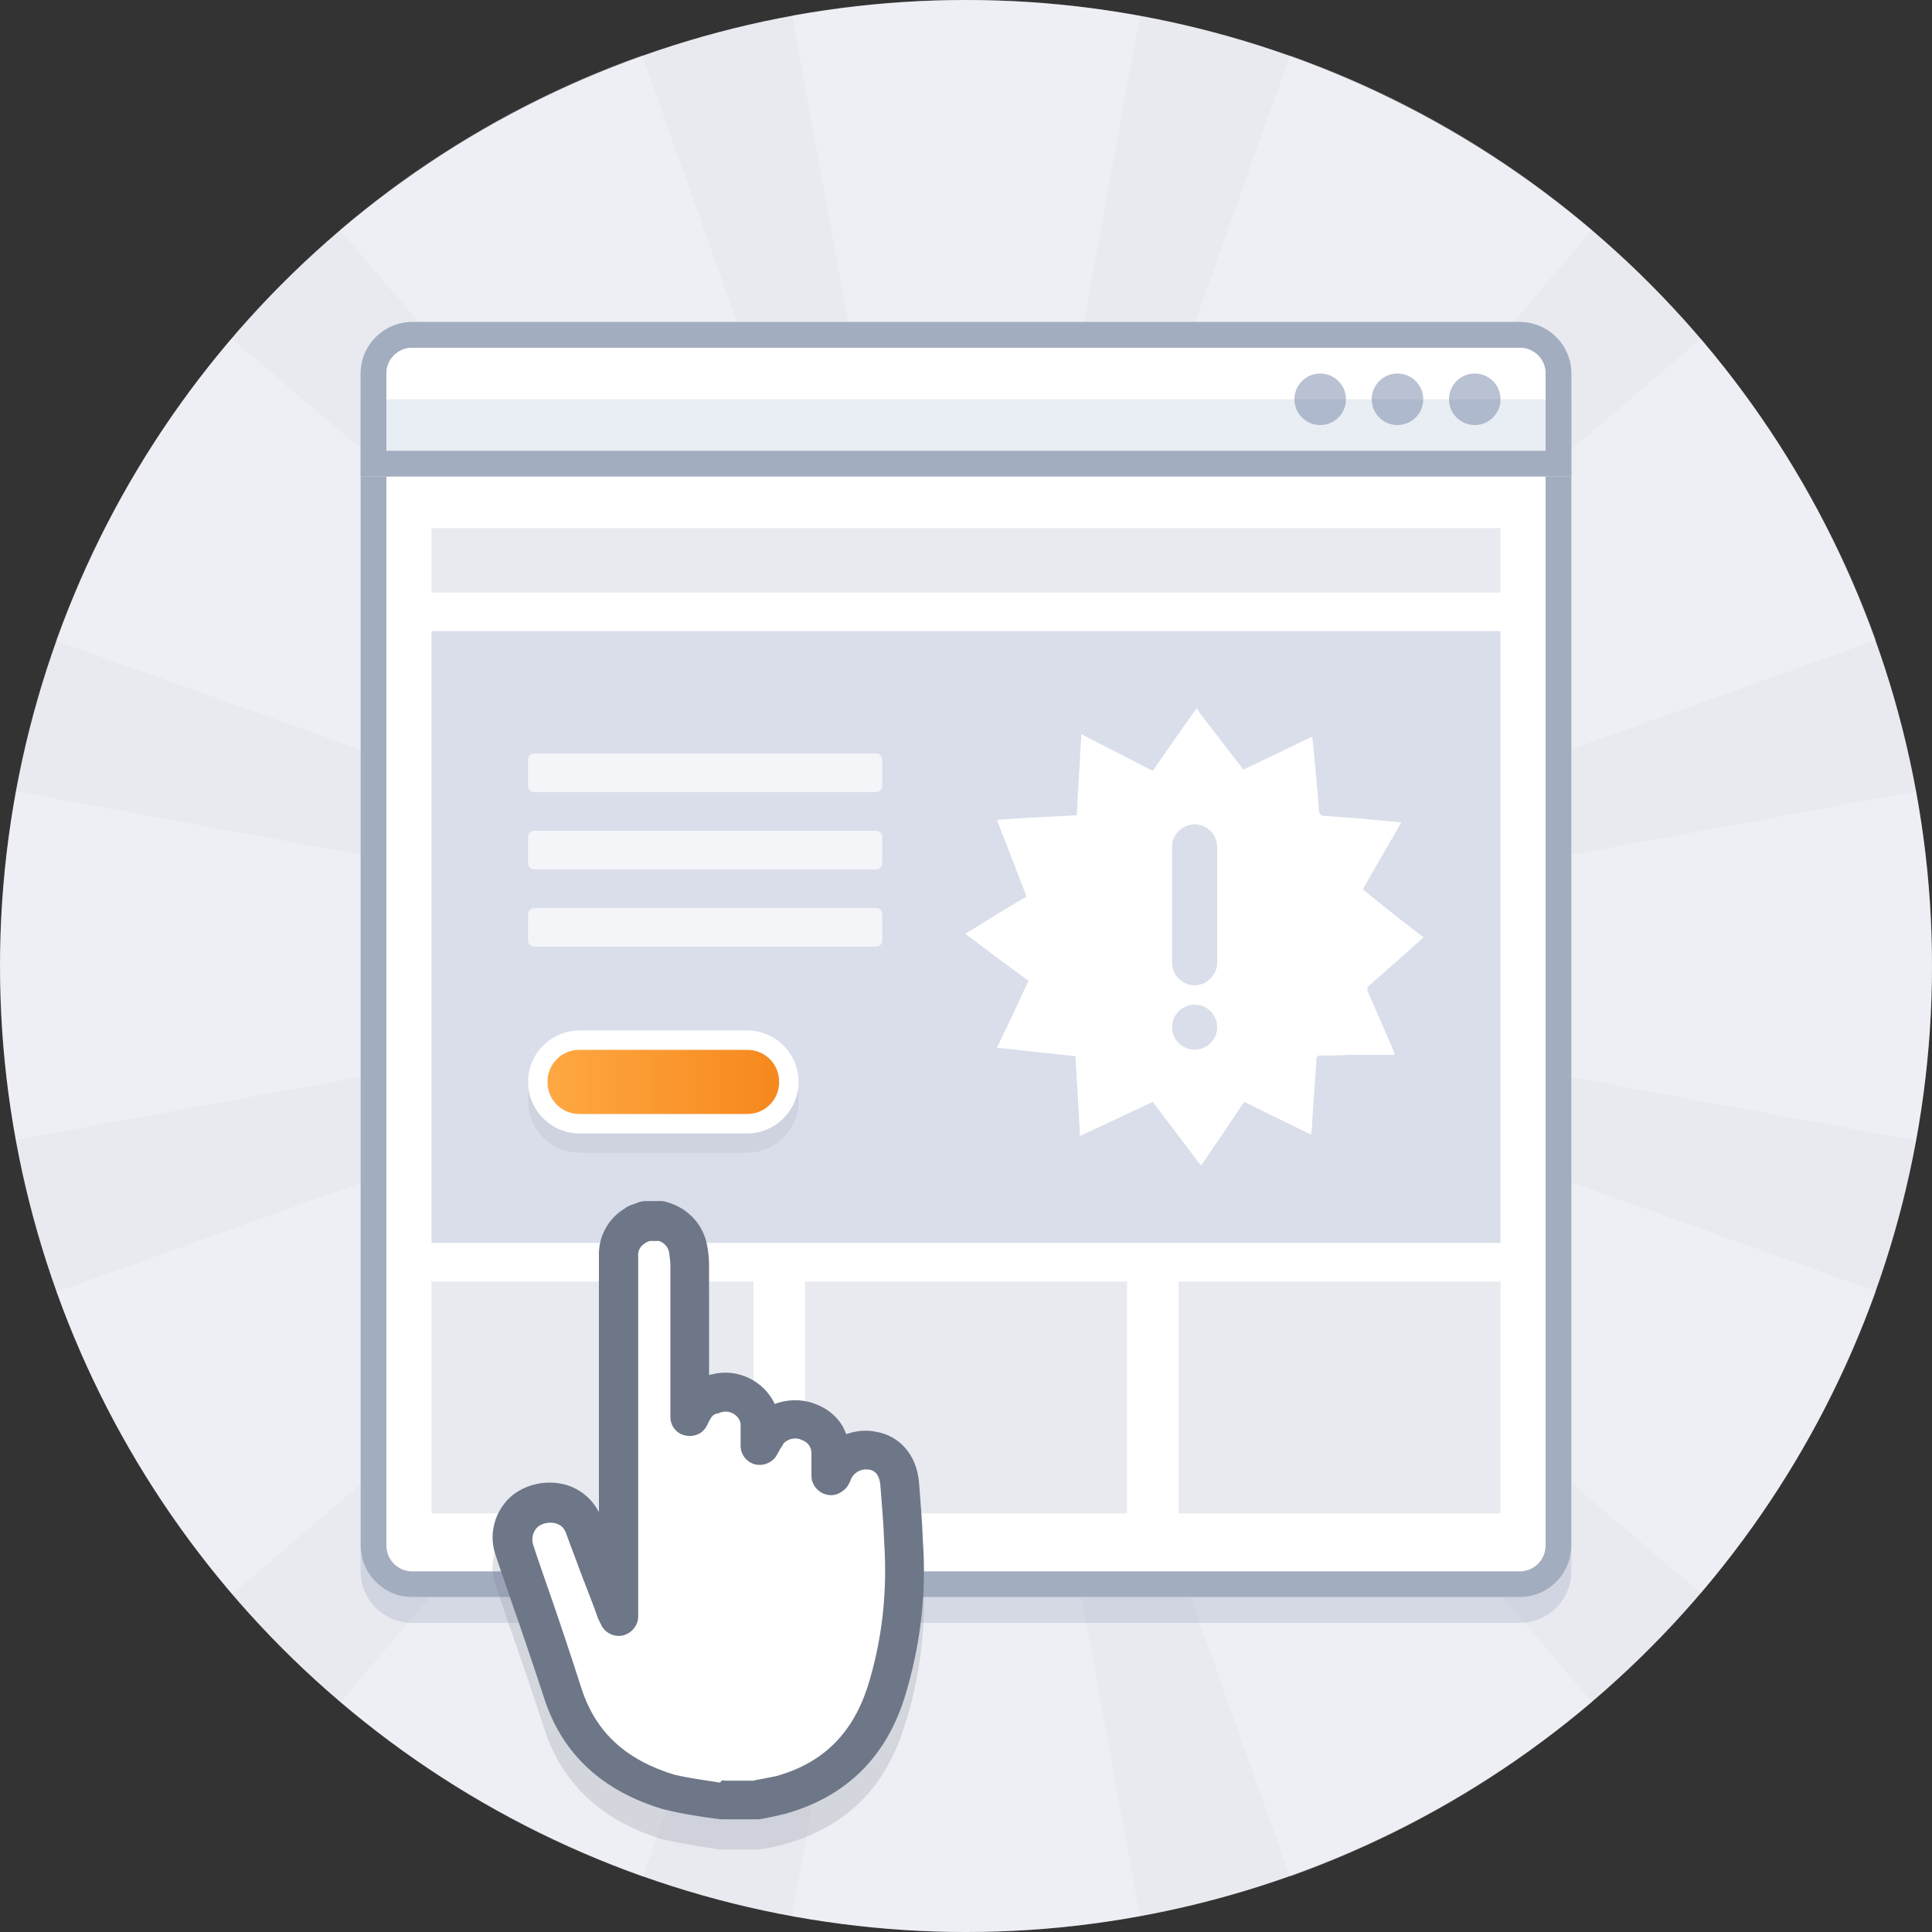 <?xml version="1.0" encoding="utf-8"?>
<!-- Generator: Adobe Illustrator 21.1.0, SVG Export Plug-In . SVG Version: 6.00 Build 0)  -->
<svg version="1.1" id="Layer_1" xmlns="http://www.w3.org/2000/svg" xmlns:xlink="http://www.w3.org/1999/xlink" x="0px" y="0px"
	 width="300px" height="300px" viewBox="0 0 300 300" style="enable-background:new 0 0 300 300;" xml:space="preserve">
<rect x="0" y="0" width="300" height="300" fill="#333333" stroke="none"/>
<style type="text/css">
	.st0{fill:#E8EAF0;}
	.st1{fill:#FFFFFF;fill-opacity:0.24;}
	.st2{opacity:0.2;fill:#7486A6;}
	.st3{fill:#FFFFFF;}
	.st4{fill:#A3ADC0;}
	.st5{fill:#D9DEEA;}
	.st6{opacity:0.7;fill:#FFFFFF;enable-background:new    ;}
	.st7{fill:#E9EDF4;}
	.st8{opacity:0.5;fill:#7486A6;enable-background:new    ;}
	.st9{opacity:0.1;fill:#6E7787;}
	.st10{fill:url(#Rounded_Rectangle_29_1_);}
	.st11{opacity:0.2;fill:#6E7787;}
	.st12{fill:#6E7787;}
</style>
<g>
	<circle id="Ellipse_4_copy_5" class="st0" cx="150" cy="150" r="150"/>
	<path class="st1" d="M2.5,122.9c-3.3,17.9-3.3,36.2,0,54.1L150,150L2.5,122.9 M150,0c-9.1,0-18.1,0.8-27,2.4L150,150L177,2.5
		C168.1,0.8,159.1,0,150,0 M200.3,8.6L150,150l97.2-114.3C233.4,23.9,217.5,14.7,200.3,8.6 M264.1,52.6L150,150l141.3-50.6
		C285.1,82.3,275.9,66.4,264.1,52.6 M150,150L150,150l50.3,141.4c17.1-6.1,33-15.3,46.9-27.1L150,150 M150,150L150,150l114.1,97.4
		c11.8-13.9,21-29.7,27.2-46.9L150,150 M297.5,122.9L150,150l147.5,27.1c1.6-8.9,2.5-18,2.5-27.1C300,140.9,299.2,131.9,297.5,122.9
		 M150,150L150,150 M150,150L150,150 M99.7,8.6c-17.2,6.1-33.1,15.3-46.9,27.1L150,150L99.7,8.6 M150,150L150,150 M150,150L150,150
		 M36,52.6C24.1,66.5,14.9,82.3,8.7,99.5L150,150L36,52.6 M150,150L150,150l-27,147.5c8.9,1.6,18,2.5,27,2.5c9.1,0,18.1-0.8,27-2.5
		L150,150 M150,150L52.9,264.3c13.8,11.8,29.7,21,46.9,27.1L150,150 M150,150L8.8,200.6c6.2,17.2,15.4,33,27.3,46.9L150,150"/>
</g>
<g>
	<path class="st2" d="M236,54H64c-4.4,0-8,3.6-8,8v182c0,4.4,3.6,8,8,8h172c4.4,0,8-3.6,8-8V62C244,57.6,240.4,54,236,54z"/>
	<g>
		<path id="Rounded_Rectangle_8_copy_8-2_3_" class="st3" d="M64,50h172c4.4,0,8,3.6,8,8v182c0,4.4-3.6,8-8,8H64c-4.4,0-8-3.6-8-8
			V58C56,53.6,59.6,50,64,50z"/>
		<path id="Rounded_Rectangle_8_copy_8-2_1_" class="st4" d="M236,54c2.2,0,4,1.8,4,4v182c0,2.2-1.8,4-4,4H64c-2.2,0-4-1.8-4-4V58
			c0-2.2,1.8-4,4-4H236 M236,50H64c-4.4,0-8,3.6-8,8v182c0,4.4,3.6,8,8,8h172c4.4,0,8-3.6,8-8V58C244,53.6,240.4,50,236,50L236,50z"
			/>
	</g>
	<rect x="67" y="82" class="st0" width="166" height="10"/>
	<rect id="Rectangle_77_copy" x="67" y="98" class="st5" width="166" height="95"/>
	<rect id="Rectangle_77_copy_2" x="67" y="199" class="st0" width="50" height="36"/>
	<rect id="Rectangle_77_copy_3" x="125" y="199" class="st0" width="50" height="36"/>
	<rect id="Rectangle_77_copy_4" x="183" y="199" class="st0" width="50" height="36"/>
	<path id="Rounded_Rectangle_28_copy_2" class="st6" d="M83,117h53c0.6,0,1,0.4,1,1v4c0,0.6-0.4,1-1,1H83c-0.6,0-1-0.4-1-1v-4
		C82,117.4,82.4,117,83,117z"/>
	<path id="Rounded_Rectangle_28_copy_4" class="st6" d="M83,129h53c0.6,0,1,0.4,1,1v4c0,0.6-0.4,1-1,1H83c-0.6,0-1-0.4-1-1v-4
		C82,129.4,82.4,129,83,129z"/>
	<path id="Rounded_Rectangle_28_copy_5" class="st6" d="M83,141h53c0.6,0,1,0.4,1,1v4c0,0.6-0.4,1-1,1H83c-0.6,0-1-0.4-1-1v-4
		C82,141.4,82.4,141,83,141z"/>
	<g>
		<path id="Rounded_Rectangle_8_copy_8-3_3_" class="st7" d="M64,50h172c4.4,0,8,3.6,8,8v16l0,0H56l0,0V58C56,53.6,59.6,50,64,50z"
			/>
		<path id="Rounded_Rectangle_8_copy_8-3_1_" class="st4" d="M236,54c2.2,0,4,1.8,4,4v12H60V58c0-2.2,1.8-4,4-4H236 M236,50H64
			c-4.4,0-8,3.6-8,8v16h188V58C244,53.6,240.4,50,236,50L236,50z"/>
	</g>
	<path id="Rounded_Rectangle_8_copy_8-4" class="st3" d="M64,54h172c2.2,0,4,1.8,4,4v4l0,0H60l0,0v-4C60,55.8,61.8,54,64,54z"/>
	<circle id="Ellipse_7_copy_7" class="st8" cx="229" cy="62" r="4"/>
	<circle id="Ellipse_7_copy_7-2" class="st8" cx="217" cy="62" r="4"/>
	<circle id="Ellipse_7_copy_7-3" class="st8" cx="205" cy="62" r="4"/>
	<path id="Shape_16_copy_2" class="st3" d="M221,145.6v-0.1c-1.3-1-2.6-2-3.9-3c-1.8-1.4-3.6-2.9-5.5-4.4c2-3.5,4-6.9,6-10.4
		c-1.1-0.1-2.1-0.2-3.2-0.3c-2.9-0.3-5.7-0.5-8.6-0.7c-0.5,0.1-1-0.3-1-0.8c0-0.1,0-0.2,0-0.2c-0.3-3.7-0.6-7.3-1-11
		c0-0.1,0-0.2-0.1-0.3c-3.5,1.7-7,3.4-10.6,5.1c-1-1.2-1.9-2.5-2.9-3.7c-1.3-1.7-2.7-3.5-4-5.2c-0.1-0.2-0.2-0.4-0.3-0.6h-0.1
		c-2.3,3.2-4.6,6.5-6.8,9.7c-3.7-1.9-7.4-3.8-11.1-5.7c-0.2,4.3-0.5,8.4-0.7,12.6c-4.2,0.2-8.2,0.4-12.4,0.7c1.6,4.1,3.1,8,4.6,11.9
		c-3.2,1.9-6.3,3.8-9.5,5.8c3.3,2.5,6.5,4.9,9.8,7.3c-1.6,3.5-3.2,6.9-4.9,10.4c4.1,0.4,8.1,0.9,12.2,1.3c0.2,4.1,0.5,8.2,0.7,12.4
		c3.8-1.8,7.5-3.5,11.3-5.3c2.5,3.3,5,6.6,7.5,9.9c2.3-3.4,4.5-6.6,6.7-9.9c3.5,1.7,6.9,3.4,10.4,5.1c0-0.4,0.1-0.7,0.1-1
		c0.2-3.6,0.5-7.1,0.7-10.6c-0.1-0.3,0.2-0.7,0.5-0.7c0.1,0,0.2,0,0.2,0c1.5,0,3,0,4.4-0.1c2.3,0,4.7,0,7.1,0
		c-0.2-0.5-0.3-0.8-0.4-1.1c-1.3-2.9-2.5-5.8-3.8-8.7c-0.1-0.2-0.1-0.5,0-0.8C215.4,150.6,218.2,148.1,221,145.6z"/>
	<circle id="Ellipse_13_copy" class="st5" cx="185.5" cy="159.5" r="3.5"/>
	<path id="Rounded_Rectangle_27_copy" class="st5" d="M185.5,128L185.5,128c1.9,0,3.5,1.6,3.5,3.5v18c0,1.9-1.6,3.5-3.5,3.5l0,0
		c-1.9,0-3.5-1.6-3.5-3.5v-18C182,129.6,183.6,128,185.5,128z"/>
</g>
<g>
	<path id="Rounded_Rectangle_29" class="st3" d="M90,163h26c2.8,0,5,2.2,5,5l0,0c0,2.8-2.2,5-5,5H90c-2.8,0-5-2.2-5-5l0,0
		C85,165.2,87.2,163,90,163z"/>
</g>
<g>
	<path class="st9" d="M116,163H90c-4.4,0-8,3.6-8,8s3.6,8,8,8h26c4.4,0,8-3.6,8-8S120.4,163,116,163z"/>
	<g>
		<linearGradient id="Rounded_Rectangle_29_1_" gradientUnits="userSpaceOnUse" x1="85" y1="168" x2="121" y2="168">
			<stop  offset="0" style="stop-color:#FFA842"/>
			<stop  offset="1" style="stop-color:#F6881D"/>
		</linearGradient>
		<path id="Rounded_Rectangle_29_4_" class="st10" d="M90,163h26c2.8,0,5,2.2,5,5l0,0c0,2.8-2.2,5-5,5H90c-2.8,0-5-2.2-5-5l0,0
			C85,165.2,87.2,163,90,163z"/>
		<path id="Rounded_Rectangle_29_2_" class="st3" d="M116,163c2.8,0,5,2.2,5,5s-2.2,5-5,5H90c-2.8,0-5-2.2-5-5s2.2-5,5-5H116
			 M116,160H90c-4.4,0-8,3.6-8,8s3.6,8,8,8h26c4.4,0,8-3.6,8-8S120.4,160,116,160L116,160z"/>
	</g>
</g>
<g>
	<path class="st11" d="M143.3,244.1c-0.1-3.1-0.4-6.2-0.6-9.1c-0.4-4.2-2.9-7.2-6.8-7.8c-1.5-0.3-3.1-0.1-4.5,0.4
		c-0.9-2.2-2.7-4-5.1-4.8c-2-0.7-4.1-0.6-6,0.1c-1.7-3.6-5.7-5.6-9.7-4.6c-0.2,0-0.3,0.1-0.5,0.1l0-17.1c0-1-0.1-2-0.3-3
		c-0.6-3.4-3.1-6-6.5-6.8c-0.2,0-0.4-0.1-0.7-0.1h-2.4c-0.4,0-0.8,0.1-1.1,0.2l-0.2,0.1c-0.6,0.2-1.1,0.5-1.7,0.7c0,0-0.1,0-0.1,0.1
		c-2.7,1.5-4.2,4.3-4.1,7.4v39.6c-1.2-2.3-3.2-3.8-5.8-4.4c-3-0.6-6.3,0.3-8.4,2.5c-2.2,2.3-2.9,5.7-1.8,8.7
		c0.6,1.9,1.3,3.7,1.9,5.6c1.9,5.4,3.8,11,5.6,16.5c2.8,8.7,9.1,14.5,18.7,17.3c0,0,0.1,0,0.1,0c2.7,0.6,5.5,1,7.8,1.4
		c0,0,0.1,0,0.1,0c0.2,0.1,0.6,0.1,1,0.1h5c0.2,0,0.4,0,0.5,0l0.7-0.1c1.1-0.2,2.4-0.4,3.6-0.8c9.2-2.6,15.3-8.5,18.3-17.8
		C142.9,260.7,143.9,252.4,143.3,244.1z"/>
	<g>
		<path id="Shape_31_copy_1_" class="st3" d="M100.3,189.6h2.4c2.1,0.5,3.8,2.2,4.2,4.4c0.1,0.9,0.2,1.7,0.2,2.6v23.4
			c1.2-2.5,2.1-3.2,4.2-3.5c2.9-0.8,5.9,0.9,6.6,3.8c0,0,0,0,0,0.1c0.2,0.5,0.2,1.1,0.1,1.6v2.6c0.4-0.7,0.7-1.3,1.1-2
			c1.4-1.9,4-2.6,6.2-1.8c2.1,0.6,3.6,2.6,3.7,4.8v3.6c0.1-0.1,0.1-0.2,0.2-0.4c0.8-2.6,3.5-4.2,6.2-3.7c2.5,0.4,4,2.2,4.3,5.1
			c0.2,2.9,0.5,5.9,0.6,9c0.6,8-0.4,16-2.7,23.6c-2.6,8-7.8,13.4-16.3,15.8c-1.3,0.4-2.7,0.6-4,0.8h-5c-0.2,0-0.5-0.1-0.7-0.1
			c-2.5-0.4-5-0.7-7.5-1.3c-8.2-2.4-14-7.2-16.6-15.3c-2.4-7.4-5-14.9-7.5-22.2c-0.7-2-0.2-4.1,1.2-5.7c2.5-2.6,8-2.6,9.6,1.9
			s3.3,8.8,5,13.3c0.1,0.2,0.2,0.5,0.4,0.7V195c-0.1-1.9,0.9-3.8,2.6-4.7C99.2,190,99.8,189.8,100.3,189.6z"/>
		<path class="st12" d="M117.2,282.5h-5c-0.5,0-0.8-0.1-1-0.1c0,0-0.1,0-0.1,0c-2.2-0.3-5-0.7-7.8-1.4c0,0-0.1,0-0.1,0
			c-9.6-2.8-15.9-8.6-18.7-17.3c-1.8-5.5-3.7-11.1-5.6-16.5c-0.6-1.9-1.3-3.7-1.9-5.6c-1.1-3-0.4-6.3,1.8-8.7
			c2.1-2.2,5.4-3.1,8.4-2.5c2.5,0.5,4.6,2.1,5.8,4.4V195c-0.1-3,1.5-5.9,4.1-7.4c0,0,0.1,0,0.1-0.1c0.5-0.3,1.1-0.5,1.7-0.7l0.2-0.1
			c0.4-0.1,0.7-0.2,1.1-0.2h2.4c0.2,0,0.4,0,0.7,0.1c3.3,0.8,5.9,3.4,6.5,6.8c0.2,1,0.3,2,0.3,3l0,17.1c0.2,0,0.3-0.1,0.5-0.1
			c3.9-1,8,1,9.7,4.6c1.9-0.7,4-0.8,6-0.1c2.4,0.8,4.3,2.5,5.1,4.8c1.4-0.5,2.9-0.7,4.5-0.4c3.8,0.6,6.4,3.6,6.8,7.8
			c0.2,2.9,0.5,6,0.6,9.1c0.6,8.3-0.4,16.6-2.9,24.6c-3,9.3-9.2,15.2-18.3,17.8c-1.2,0.3-2.5,0.6-3.6,0.8l-0.7,0.1
			C117.6,282.5,117.4,282.5,117.2,282.5z M111.5,282.4C111.5,282.4,111.5,282.4,111.5,282.4C111.5,282.4,111.5,282.4,111.5,282.4z
			 M112.5,276.5h4.5l0.4-0.1c1.1-0.2,2.1-0.4,3.1-0.6c7.2-2,11.8-6.5,14.2-13.8c2.3-7.3,3.1-14.8,2.6-22.5c-0.1-3.1-0.4-6.1-0.6-8.9
			c-0.2-2.1-1.3-2.3-1.7-2.4c0,0-0.1,0-0.1,0c-1.2-0.2-2.4,0.5-2.8,1.6c-0.1,0.3-0.2,0.5-0.4,0.8c-0.1,0.2-0.3,0.5-0.7,0.8
			c-0.9,0.8-2.1,1-3.2,0.5c-1.1-0.5-1.8-1.6-1.8-2.7v-3.6c0-0.9-0.6-1.7-1.5-2c-0.1,0-0.1,0-0.2-0.1c-0.9-0.3-1.9-0.1-2.6,0.6
			c-0.2,0.3-0.3,0.6-0.5,0.8c-0.2,0.3-0.3,0.6-0.5,0.9c-0.6,1.2-2,1.9-3.4,1.6c-1.3-0.3-2.3-1.5-2.3-2.9v-2.6c0-0.1,0-0.3,0-0.4
			c0-0.1,0-0.3,0-0.4c0,0,0-0.1,0-0.1c-0.3-1.3-1.7-2.1-3-1.7c-0.1,0-0.2,0-0.2,0.1c-1,0.2-1.2,0.2-2,1.9c-0.6,1.3-2,1.9-3.4,1.6
			c-1.4-0.3-2.3-1.5-2.3-2.9v-23.4c0-0.7-0.1-1.4-0.2-2.1c-0.1-0.8-0.8-1.6-1.6-1.8h-1.4c-0.3,0.1-0.6,0.2-0.8,0.4
			c-0.7,0.4-1.1,1.2-1,2c0,0,0,0.1,0,0.1v55.8c0,1.3-0.9,2.5-2.2,2.9c-1.3,0.4-2.7-0.2-3.4-1.3c-0.2-0.4-0.4-0.8-0.6-1.2
			c-0.8-2.3-1.7-4.5-2.5-6.6c-0.8-2.2-1.7-4.5-2.5-6.7c-0.3-0.9-0.9-1.4-1.8-1.6c-1-0.2-2.2,0.1-2.8,0.8c-0.6,0.7-0.8,1.7-0.5,2.6
			c0.6,1.9,1.3,3.8,1.9,5.6c1.9,5.4,3.8,11.1,5.6,16.7c2.2,6.8,6.9,11.1,14.5,13.4c2.2,0.5,4.4,0.8,7,1.2
			C112.1,276.4,112.3,276.4,112.5,276.5z M131.4,230.9C131.4,230.9,131.4,230.9,131.4,230.9C131.4,230.9,131.4,230.9,131.4,230.9z"
			/>
	</g>
</g>
</svg>
